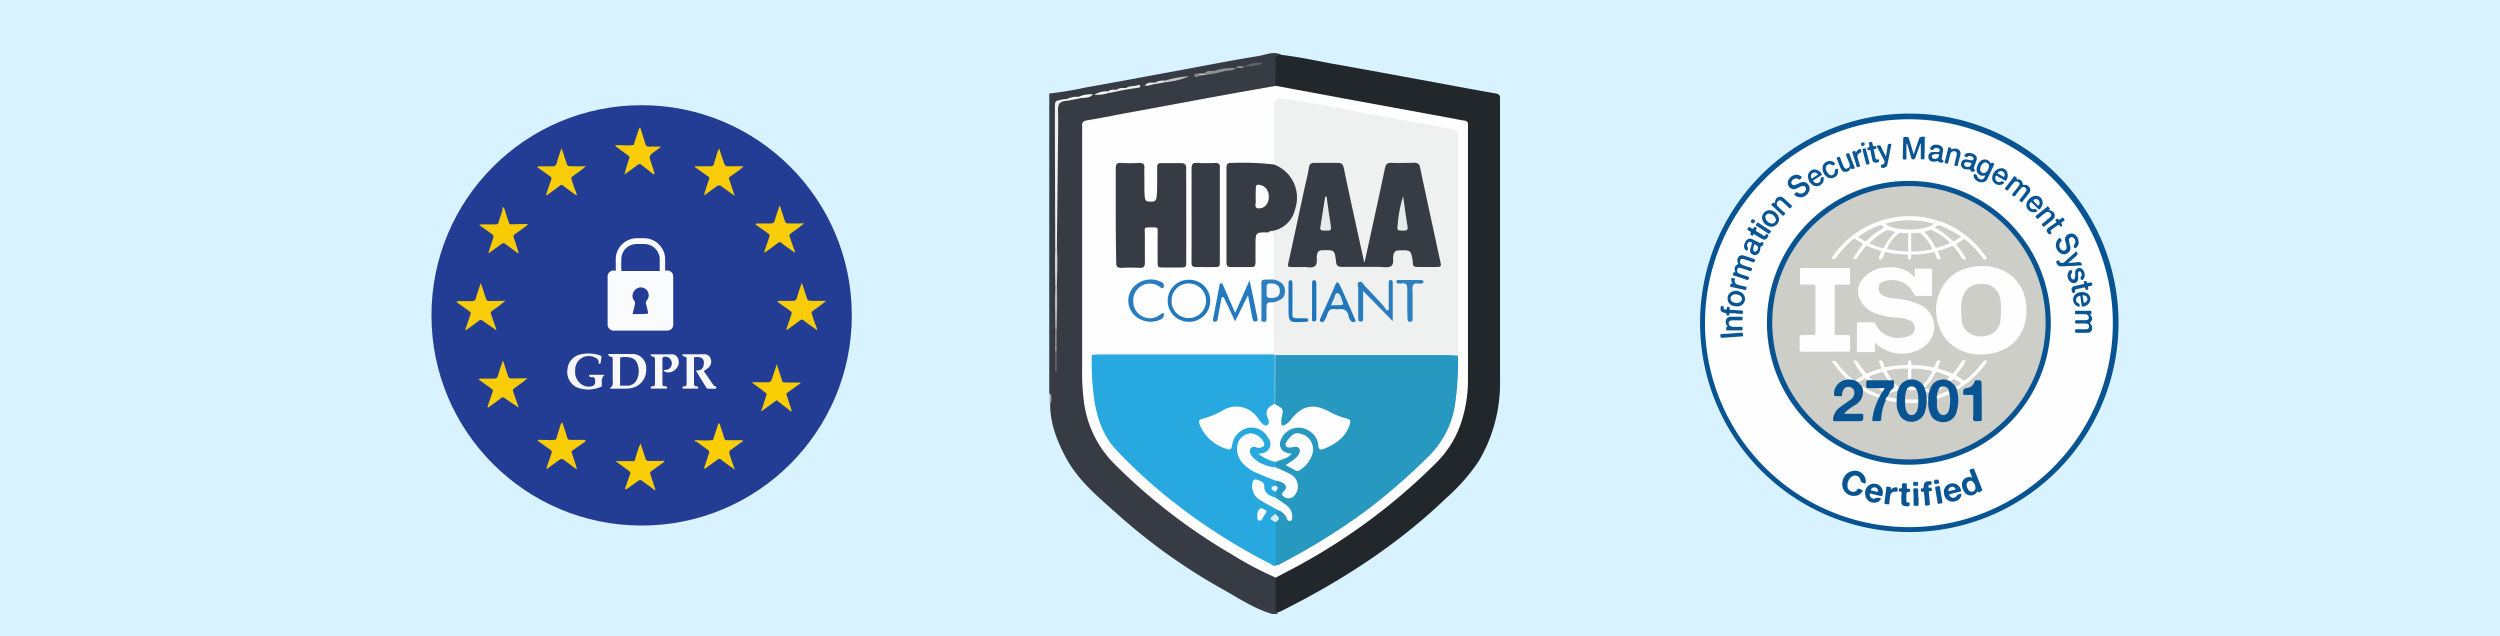 <?xml version="1.0" encoding="utf-8"?><svg id="Layer_1" data-name="Layer 1" xmlns="http://www.w3.org/2000/svg" viewBox="0 0 452.01 115.05"><defs><style>.cls-1{fill:#d9f2ff;}.cls-2{fill:#233d95;}.cls-3{fill:#373c44;}.cls-4{fill:#a6a8ab;}.cls-5{fill:#21272b;}.cls-6{fill:#fefefe;}.cls-7{fill:#f0f1f1;}.cls-8{fill:#b6b8bb;}.cls-9{fill:#8e9195;}.cls-10{fill:#d4d5d6;}.cls-11{fill:#c3c4c7;}.cls-12{fill:#f7f7f7;}.cls-13{fill:#929599;}.cls-14{fill:#64686e;}.cls-15{fill:#60646a;}.cls-16{fill:#eeeeef;}.cls-17{fill:#f5f5f6;}.cls-18{fill:#f7f7f8;}.cls-19{fill:#e6e7e8;}.cls-20{fill:#f1f1f2;}.cls-21{fill:#f2f2f3;}.cls-22{fill:#e2e3e4;}.cls-23{fill:#83868b;}.cls-24{fill:#cccdcf;}.cls-25{fill:#fafafa;}.cls-26{fill:#eff0f0;}.cls-27{fill:#27a9df;}.cls-28{fill:#2798c0;}.cls-29{fill:#2379bd;}.cls-30{fill:#2479bd;}.cls-31{fill:#2c7ebf;}.cls-32{fill:#297dbe;}.cls-33{fill:#287cbd;}.cls-34{fill:#2378bc;}.cls-35{fill:#2f80bf;}.cls-36{fill:#1c75ba;}.cls-37{fill:#5ab5d7;}.cls-38{fill:#fcfdfe;}.cls-39{fill:#fbfdfd;}.cls-40{fill:#f7fbfd;}.cls-41{fill:#d6edf5;}.cls-42{fill:#e9f5fa;}.cls-43{fill:#fbfcfd;}.cls-44{fill:#fcfcfc;}.cls-45{fill:#fdfdfe;}.cls-46{fill:#f5f8f9;}.cls-47{fill:#e8e9e9;}.cls-48{fill:#e4e9ed;}.cls-49{fill:#fafbfc;}.cls-50{fill:#f8cc06;}.cls-51{fill:#facd03;}.cls-52{fill:#facd04;}.cls-53{fill:#213c93;}.cls-54{fill:#f8f8fa;}.cls-55{fill:#f6f6f9;}.cls-56{fill:#f6cb04;}.cls-57{fill:#f9cc04;}.cls-58{fill:#f9cd04;}.cls-59{fill:#085492;}.cls-60{fill:#095493;}.cls-61{fill:#085493;}.cls-62{fill:#095593;}.cls-63{fill:#0a5593;}.cls-64{fill:#0b5694;}.cls-65{fill:#0b5594;}.cls-66{fill:#145b97;}.cls-67{fill:#115a96;}.cls-68{fill:#125a96;}.cls-69{fill:#1a5f9a;}.cls-70{fill:#cdcec8;}.cls-71{fill:#fcfdfd;}.cls-72{fill:#f5f7fa;}.cls-73{fill:#f7f9fb;}.cls-74{fill:#f9fbfc;}.cls-75{fill:#f8fafb;}.cls-76{fill:#f2f5f9;}.cls-77{fill:#fdfdfd;}.cls-78{fill:#f9fafb;}.cls-79{fill:#fafbfb;}.cls-80{fill:#cdcec9;}.cls-81{fill:#f4f6f7;}.cls-82{fill:#cbcdc8;}.cls-83{fill:#fbfbfc;}</style></defs><title>privateUniqueClientPortal_Privacy</title><rect class="cls-1" x="-60.99" y="-32.98" width="579" height="187"/><circle class="cls-2" cx="116.01" cy="57.02" r="38"/><path class="cls-3" d="M231,110.7a.44.44,0,0,0,0,.3h-1c-3.09-.9-5.76-2.66-8.5-4.22a106.13,106.13,0,0,1-18.8-13.23c-3.65-3.3-7.59-6.35-10-10.84-1.66-3.14-2.92-6.38-2.82-10-.07-.55.18-1.13-.17-1.64V16.91a67.5,67.5,0,0,0,6.78-1.13c5.15-.9,10.3-1.88,15.45-2.82s10.4-2,15.61-2.83c1.36-.23,2.74-.94,4.15-.21a5,5,0,0,0-.61,2.94,5.5,5.5,0,0,1-.31,2.69c-1,.85-2.25.83-3.41,1.05q-14.61,2.66-29.19,5.32c-2,.36-2.06.45-2.06,2.46,0,15.18-.06,30.36,0,45.54a19.63,19.63,0,0,0,6.66,14.74,115.79,115.79,0,0,0,20.79,15.61c1.86,1.07,3.72,2.13,5.63,3.1a3.54,3.54,0,0,1,1.6,1.12A19.6,19.6,0,0,1,231,110.7Z"/><path class="cls-4" d="M190.07,72.73l-.15,0h-.16V71.06C190.28,71.54,190.05,72.15,190.07,72.73Z"/><path class="cls-5" d="M231,110.7c-.47-.2-.36-.62-.36-1v-5.25c.2-.82.94-1,1.56-1.35a109.36,109.36,0,0,0,21.53-14.56c3-2.64,6.21-5.1,8.3-8.65a19.23,19.23,0,0,0,2.75-9.73c.06-15.24,0-30.48,0-45.71,0-2.12-.07-2.18-2.12-2.56q-14.67-2.7-29.35-5.36c-.94-.17-2-.11-2.69-1,0-1.48.05-3,0-4.44-.05-.88.3-1.19,1.1-1.16,3.05.35,6.05,1,9.07,1.57,5.71,1,11.41,2.07,17.12,3.11,4.15.76,8.29,1.56,12.44,2.27.74.12.92.41.86,1.05,0,.22,0,.44,0,.66q0,25.08,0,50.17a27.67,27.67,0,0,1-3.84,14.6A34.17,34.17,0,0,1,261.54,90c-8.86,8.52-19.07,15.08-30,20.54A2.62,2.62,0,0,1,231,110.7Z"/><path class="cls-6" d="M230.67,15.52l12.75,2.37,19.06,3.49c.75.14,1.5.32,2.26.42.58.07.72.38.67.88,0,.11,0,.22,0,.33q0,22.93,0,45.85A24.08,24.08,0,0,1,264,76.93a18.15,18.15,0,0,1-4.31,6.73,108.66,108.66,0,0,1-27.58,20l-1.45.78a63.15,63.15,0,0,1-8-4.23,104.34,104.34,0,0,1-21.19-16.35A19.31,19.31,0,0,1,196,72.79a40.52,40.52,0,0,1-.34-6.41q0-21.45,0-42.89a4.85,4.85,0,0,0,0-.66c-.08-.66.16-.95.86-1.07,2.21-.36,4.41-.81,6.61-1.22L222.28,17Z"/><path class="cls-7" d="M192.46,18.26c-1,.19-1.21.77-1.17,1.73.07,2,0,4.06,0,6.08q-.09,9.3-.2,18.58c-.11.15-.21.14-.3,0l-.06-19.92V19.45c0-1.2,0-1.2,1.34-1.47C192.23,18.05,192.41,18.06,192.46,18.26Z"/><path class="cls-8" d="M190.81,59.48c-.06-2.64-.12-5.28,0-7.92.11-.13.2-.12.29,0,.1,2.63,0,5.27-.05,7.9C191,59.64,190.88,59.65,190.81,59.48Z"/><path class="cls-9" d="M223.4,12.28c-.53.69-1.37.35-2.05.59a21.17,21.17,0,0,1-3.58.69c-.09-.08-.12-.14-.08-.2s.08-.08.11-.08c.45-.67,1.2-.36,1.79-.49a11.5,11.5,0,0,1,3.83-.49Z"/><path class="cls-10" d="M191.09,51.58l-.29,0c-.05-2.31-.11-4.62,0-6.93l.3,0C191.24,47,191.15,49.27,191.09,51.58Z"/><path class="cls-11" d="M210.55,14.59A19.15,19.15,0,0,1,215,13.8a14.87,14.87,0,0,1-4.46,1.09c-.1-.07-.14-.14-.1-.2S210.51,14.59,210.55,14.59Z"/><path class="cls-12" d="M195,17.51a5.09,5.09,0,0,1,2.61-.44c-.69.83-1.73.48-2.59.76q-.16-.09-.12-.21C195,17.55,195,17.51,195,17.51Z"/><path class="cls-13" d="M190.81,59.48a.88.88,0,0,0,.23,0l0,4c-.09.17-.19.17-.28,0Z"/><path class="cls-14" d="M190.78,63.44a.66.66,0,0,0,.28,0v3.75h-.28Z"/><path class="cls-15" d="M225.05,12a5,5,0,0,1,3.34-.55A8.54,8.54,0,0,1,225,12Z"/><path class="cls-16" d="M203.62,15.91c.65-.47,1.48-.23,2.18-.54a.25.25,0,0,1,.36.19c0,.2-.16.27-.31.29l-2.23.34c-.11-.06-.14-.13-.11-.19S203.58,15.91,203.62,15.91Z"/><path class="cls-17" d="M200.32,16.84a6.9,6.9,0,0,1-2.46.3,3.89,3.89,0,0,1,2.45-.61.19.19,0,0,1,.08.2C200.36,16.8,200.34,16.84,200.32,16.84Z"/><path class="cls-18" d="M195,17.51c0,.11,0,.21,0,.32l-1.66.32a.58.58,0,0,1-.36-.27A3.85,3.85,0,0,1,195,17.51Z"/><path class="cls-19" d="M208.89,15.2c-.62,0-1.19.46-1.93.25.57-.68,1.28-.49,1.94-.52.11.06.15.12.11.18S208.93,15.2,208.89,15.2Z"/><path class="cls-20" d="M203.62,15.91v.28l-1.65.32c-.12-.06-.16-.12-.12-.19s.07-.1.11-.1C202.45,15.79,203.05,15.93,203.62,15.91Z"/><path class="cls-21" d="M202,16.22c0,.1,0,.2,0,.29l-1.65.33c0-.11,0-.21,0-.31C200.8,16.11,201.39,16.25,202,16.22Z"/><path class="cls-22" d="M208.89,15.2a2.44,2.44,0,0,1,0-.27,2.57,2.57,0,0,1,1.65-.34c0,.1,0,.2,0,.3Z"/><path class="cls-9" d="M223.42,12.3c.44-.65,1.09-.2,1.63-.33h0c-.45.6-1.1.2-1.64.32Z"/><path class="cls-23" d="M216.82,13.62a.52.52,0,0,1-.77.22.29.29,0,0,1-.12-.25c.08-.36.36-.29.61-.25A.48.48,0,0,1,216.82,13.62Z"/><path class="cls-24" d="M216.82,13.62l-.28-.28,1.26-.06a1.41,1.41,0,0,1,0,.28Z"/><path class="cls-25" d="M193,17.88a.4.4,0,0,1,.36.27l-.92.11a.45.45,0,0,1-.37-.28Z"/><path class="cls-26" d="M197.39,64.19c.17-.65.71-.39,1.09-.39,2.74,0,5.48,0,8.22,0h21.56a11,11,0,0,1,1.15,0c.73.07,1-.26.94-1,0-1.48,0-3,0-4.45,0-1.26,0-2.52,0-3.78a1.29,1.29,0,0,1,.44-.46c1.54-1.22,1.44-2-.44-3.62,0-2.5,0-5,0-7.5,0-.77-.2-1.13-1-1,0-.85.72-.69,1.16-.85A4.63,4.63,0,0,0,233.81,37c.21-2.4.13-4.77-2.29-6.25-.46-.27-1-.42-1.19-1.05,0-3.19,0-6.38,0-9.57,0-.33,0-.66,0-1,.12-1.07.53-1.43,1.63-1.27q3.21.46,6.4,1c2.23.4,4.45.81,6.67,1.27,2.75.56,5.51,1,8.27,1.54,2.59.5,5.2.91,7.8,1.42.05,0,.11,0,.16,0,2.53.77,2.38-.11,2.38,2.72V62.38c0,.61,0,1.21,0,1.81a2.43,2.43,0,0,1-1.71.45c-10.35,0-20.7.07-31,0-.21,0-.43,0-.65,0-10.36.1-20.73,0-31.1,0A2.44,2.44,0,0,1,197.39,64.19Z"/><path class="cls-27" d="M197.39,64.19c.44,0,.87-.09,1.31-.09h31c.22,0,.44,0,.66,0a2,2,0,0,1,.46,1.53c0,2.29.09,4.59-.06,6.88-.54,1.15-1.36,2.16-1.11,3.65.17,1-.62,1.16-1.44.74a4.05,4.05,0,0,1-1.28-1.26c-1.36-1.74-3.16-1.87-5.05-1.31-1.31.39-2.46,1.2-3.78,1.62-.7.23-.72.77-.42,1.33a6.86,6.86,0,0,0,3.64,3.17c.69.28,1-.14,1.2-.73a4.3,4.3,0,0,1,1.69-2.18,3.8,3.8,0,0,1,5.72,2.11,1.76,1.76,0,0,1-.69,2c-.66.48-.67.7.13.94a2.31,2.31,0,0,1,1.5.93,1,1,0,0,1,0,1c-1.62.37-4.22-.81-4.86-2.2-.47-1-.12-1.71,1.14-1.92,1-.16.76-.55.32-1a1.8,1.8,0,0,0-3,.76,3.06,3.06,0,0,0,.59,3.23,9.73,9.73,0,0,0,4,2.47c.65.26,1.39.36,1.84,1a1.1,1.1,0,0,1,.05.94c-.08.13-.16.29-.31.34-.58.2-.52.33,0,.47.14,0,.21.22.29.36a1,1,0,0,1-.09.91c-1.21.53-1.78-.32-2.35-1.13-.22-.31-.24-.72-.47-1s-.46-.49-.82-.31-.31.42-.29.7a3,3,0,0,0,1.25,2c.9.8,2.18,1,3,1.9a1.31,1.31,0,0,1-.22.88c-.88.84.08,1.51.2,2.26a51.78,51.78,0,0,1,.08,5.43,2.27,2.27,0,0,1-.48,1.54c-.41.4-.7,0-1-.18a107.39,107.39,0,0,1-20.86-13.88c-2.44-2.12-4.8-4.33-7-6.68-2.56-2.7-3.61-6.06-4.11-9.64A52.86,52.86,0,0,1,197.39,64.19Z"/><path class="cls-28" d="M230.67,84.52l0-1A.57.57,0,0,1,231,83c1.28-.36,1.48-.83.38-1.8-.63-.56-.4-1.45,0-2.14A3.78,3.78,0,0,1,234.7,77a4,4,0,0,1,3.58,2.26c.89,1.6,1.1,1.66,2.67.64a8.45,8.45,0,0,0,1.16-.91c1.91-1.79,1.82-2.48-.49-3.46-1.25-.53-2.39-1.33-3.84-1.39a4.07,4.07,0,0,0-3.63,1.53,7.35,7.35,0,0,1-.87,1c-.43.37-.9.72-1.48.45a1,1,0,0,1-.45-1.29c.52-1.31-1-2-.84-3.22.1-2.81-.22-5.62.16-8.41l11.7,0q9.72,0,19.44,0c.6,0,1.2.07,1.8.1a51.2,51.2,0,0,1-.58,9.17,16.52,16.52,0,0,1-4.94,9.25,111.83,111.83,0,0,1-11.17,9.68,117.64,117.64,0,0,1-15.34,9.51,1.57,1.57,0,0,1-.91.32l0-7.7c.05-.51,0-1,0-1.52,0-.27,0-.59.33-.71,1-.34,1.4.55,2.19,1.1a3,3,0,0,0-1.36-2.07c-.45-.36-1.1-.55-1.17-1.27l0-1c-.21-.36,0-.72,0-1.08V87c1.46-.22,2.05.25,2,1.61,0,.37-.28.82.26,1s.8-.24,1-.64c.59-1,.15-2.16-1-2.91C232.18,85.5,231.06,85.56,230.67,84.52Z"/><path class="cls-3" d="M201.73,38.86c0-2.8,0-5.6,0-8.4,0-.81.25-1.06,1-1a30.09,30.09,0,0,0,3.29,0c.76,0,.93.29.89,1s0,1.43,0,2.14c0,3.84,0,3.84,1.11,3.85s1.2,0,1.2-3.93c0-.71,0-1.43,0-2.14s.1-.91.8-.88c1.15,0,2.31,0,3.46,0,.7,0,1,.21,1,.94-.05,1,0,2,0,3,0,4.56,0,9.12,0,13.68,0,1.23,0,1.24-1.26,1.25h-2.8c-1.1,0-1.11,0-1.12-1.19,0-1.38,0-2.75,0-4.12,0-2.1.28-1.94-1.19-1.94s-1.09-.08-1.11,1.86c0,1.48,0,3,0,4.45,0,.67-.13,1-.89,1a30.09,30.09,0,0,0-3.29,0c-.79,0-1.05-.21-1-1C201.76,44.47,201.73,41.67,201.73,38.86Z"/><path class="cls-3" d="M230.33,29.74a6.39,6.39,0,0,1,3.85,8,5.08,5.08,0,0,1-4.09,4c-.26.05-.55,0-.73.28C227,42,227,42,227,44.29c0,1.05,0,2.09,0,3.13,0,.61-.14.89-.82.87-1.2,0-2.41,0-3.61,0-.67,0-.82-.27-.82-.88,0-5.7,0-11.4,0-17.1,0-.83.41-.86,1-.85A48.42,48.42,0,0,1,230.33,29.74Z"/><path class="cls-3" d="M215.44,38.69c0-2.75,0-5.49,0-8.23,0-.8.23-1.07,1-1a32.82,32.82,0,0,0,3.29,0c.67,0,.89.26.82.87,0,.11,0,.22,0,.33,0,5.49,0,11,0,16.47,0,1.14,0,1.15-1.17,1.16s-2.08,0-3.12,0c-.68,0-.83-.26-.83-.87C215.45,44.51,215.44,41.6,215.44,38.69Z"/><path class="cls-29" d="M223.32,56.57l2.61-5.9c.52,2.5,1,4.66,1.41,6.83.06.25.1.58-.28.64a.5.5,0,0,1-.58-.45c-.27-1.34-.53-2.68-.84-4.32l-2.33,4.74c-.71-1.52-1.3-2.79-1.9-4.06-.07-.13-.18-.32-.29-.34-.33-.05-.27.27-.31.46q-.34,1.77-.66,3.54c-.06.31-.19.49-.54.46s-.32-.29-.27-.58c.39-2,.77-4,1.15-6,0-.16.06-.34.25-.38s.34.2.42.39C221.84,53.2,222.53,54.75,223.32,56.57Z"/><path class="cls-30" d="M218.82,54.38a3.8,3.8,0,0,1-3.9,3.8,3.8,3.8,0,1,1,0-7.6A3.79,3.79,0,0,1,218.82,54.38Z"/><path class="cls-31" d="M230.33,50.53c1.4.38,2,1,2,2.12s-.55,1.57-2,2c-1.33,0-1.33,0-1.34,1.26,0,.49,0,1,0,1.48s.1.84-.51.8-.41-.43-.41-.75V54.27c0-.66,0-1.31,0-2,0-1.85-.24-1.72,1.62-1.73C229.89,50.57,230.11,50.54,230.33,50.53Z"/><path class="cls-32" d="M204.91,54.45a3,3,0,0,0,4.42,2.73c.24-.12.44-.32.67-.46s.31-.18.4,0a.76.76,0,0,1,0,.47.87.87,0,0,1-.54.58,4.25,4.25,0,0,1-5.07-1.12,3.72,3.72,0,0,1,.09-4.69A4.26,4.26,0,0,1,210,51a.73.73,0,0,1,.45.64,1.07,1.07,0,0,1-.14.45s-.21,0-.29,0-.44-.33-.68-.45A3,3,0,0,0,204.91,54.45Z"/><path class="cls-3" d="M246.74,47.36c1.22-5.62,2.47-11.23,3.65-16.86.17-.81.43-1.1,1.25-1.06,1.32.06,2.64,0,4,0a.94.94,0,0,1,1.12.87c1.19,5.63,2.42,11.25,3.63,16.87.23,1.06.2,1.08-.82,1.09s-2.2,0-3.3,0c-.53,0-.85-.16-.82-.74,0,0,0-.11,0-.16-.35-2.19-.35-2.15-2.48-2.1-.72,0-.94.32-1.06.93s.17,1.47-.36,1.88-1.48.17-2.24.17c-2.19,0-4.39,0-6.58,0-.69,0-1.07-.07-1.17-.93-.24-2.18-.3-2.13-2.47-2.07-.75,0-.92.38-1,1s.18,1.46-.37,1.87-1.38.13-2.08.16-1.43,0-2.15,0-.68-.19-.54-.79c1-4.49,1.95-9,2.92-13.49.27-1.23.6-2.45.79-3.69.11-.73.45-.88,1.09-.86,1.38,0,2.75,0,4.12,0,.68,0,.95.24,1.09.91.74,3.6,1.53,7.18,2.31,10.77.45,2.08.92,4.16,1.38,6.25Z"/><path class="cls-33" d="M251.09,56c0-1.59,0-3.19,0-4.78,0-.26,0-.6.36-.59s.36.34.36.6v6.83l-5.35-5.45v3.85c0,.44,0,.88,0,1.32a.39.39,0,0,1-.45.36.41.41,0,0,1-.44-.39c0-.66,0-1.32,0-2,0-1.21,0-2.42,0-3.62,0-.4-.29-1,.23-1.15s.69.46,1,.76c1.11,1.14,2.19,2.31,3.26,3.48a8.9,8.9,0,0,1,.67.94Z"/><path class="cls-34" d="M245.1,58a.46.46,0,0,1-.68.17,1.64,1.64,0,0,1-.61-1.12c-.22-1-.88-1.27-1.8-1.14a1.68,1.68,0,0,1-.5,0c-1-.2-1.37.33-1.62,1.16a3.53,3.53,0,0,1-.5,1c-.12.19-.4.17-.6.09s-.17-.35-.08-.54c.92-2.05,1.84-4.09,2.74-6.14.23-.52.45-.57.71-.08s.62,1.28.91,1.93c.6,1.35,1.19,2.7,1.78,4.05C244.94,57.55,245,57.75,245.1,58Z"/><path class="cls-35" d="M254.44,54.71c0-.77,0-1.54,0-2.3s-.06-1.32-1-1.16a2,2,0,0,1-.65,0,.34.34,0,0,1-.32-.3.28.28,0,0,1,.29-.32c1.42,0,2.84,0,4.26,0a.47.47,0,0,1,.35.26c.06.28-.17.34-.39.38-.47.09-1.07-.21-1.41.18s-.15,1.16-.16,1.74c0,1.37,0,2.74,0,4.11,0,.35.15.84-.43.88s-.49-.46-.49-.82C254.43,56.46,254.44,55.58,254.44,54.71Z"/><path class="cls-36" d="M233.68,54.07c0,.66,0,1.32,0,2,0,1.46-.21,1.48,1.37,1.47h1c.22,0,.46,0,.5.29s-.21.33-.43.36h-.33c-2.82.15-2.82.15-2.82-2.65,0-1.43,0-2.86,0-4.28,0-.26,0-.61.36-.6s.35.35.35.62c0,.93,0,1.87,0,2.8Z"/><path class="cls-36" d="M238,54.46c0,1,0,2,0,2.95,0,.31.06.72-.43.7s-.34-.35-.34-.61c0-2.08,0-4.15,0-6.23,0-.26,0-.6.34-.62s.43.38.43.7C238,52.39,238,53.42,238,54.46Z"/><path class="cls-37" d="M230.67,64.14l-.07,9-.15,0-.11-.1V64.14Z"/><path class="cls-6" d="M230.34,73.05l.26.07c1.47.79,1.47.79,1.11,2.53a4.52,4.52,0,0,0-.05.82c0,.46.2.57.62.37a3.39,3.39,0,0,0,1.21-1.08c1.95-2.44,4-2.86,6.79-1.37a13.29,13.29,0,0,0,3,1.23c.95.24,1,.39.69,1.34A6,6,0,0,1,242,79.68a9.54,9.54,0,0,1-2.57,1.44c-.68.26-1,.25-1.08-.58a3.22,3.22,0,0,0-1.44-2.48,3.44,3.44,0,0,0-5.44,1.82,1.57,1.57,0,0,0,.65,1.73,2.44,2.44,0,0,0,1.43.4c-.76,1-1.95,1-2.87,1.51a7,7,0,0,1-3.13-1.47,4.47,4.47,0,0,0,.83-.14,1.67,1.67,0,0,0,.89-2.75,3.37,3.37,0,0,0-3.57-1.81,3.72,3.72,0,0,0-2.93,3.15c-.13.75-.32.93-1.05.64A7.58,7.58,0,0,1,217,77c-.39-1-.3-1.12.79-1.39A15,15,0,0,0,221,74.26a4.65,4.65,0,0,1,6.41,1.33c.14.17.25.36.39.53.35.45.9,1,1.34.75s.26-1,0-1.48C228.67,74.17,229.41,73.56,230.34,73.05Z"/><path class="cls-38" d="M230.67,84.52a28.83,28.83,0,0,1,2.65,1.22,2.49,2.49,0,0,1,.58,4,1.39,1.39,0,0,1-2.07-.24c-.15-.21,0-.3.07-.4.31-.37.75-.75.55-1.26s-.91-.72-1.47-.92a.89.89,0,0,0-.32,0c-1.16-.47-2.32-.92-3.47-1.42a6.92,6.92,0,0,1-2.64-1.91,3.74,3.74,0,0,1-.8-3.24,2.61,2.61,0,0,1,2.45-2,2.86,2.86,0,0,1,2.35,1.77c.14.43-.14.62-.44.75a1.19,1.19,0,0,1-1,0,.74.74,0,0,0-1,.22,1.06,1.06,0,0,0,.13,1.23,4.72,4.72,0,0,0,2.07,1.58A6.5,6.5,0,0,0,230.67,84.52Z"/><path class="cls-39" d="M230.63,90c.67.46,1.36.88,2,1.39a2.45,2.45,0,0,1,1,2.11c0,.26,0,.58-.3.68a.53.53,0,0,1-.64-.37A2.65,2.65,0,0,0,231,92.19c-1-.58-2.12-1.11-3.12-1.76a2.89,2.89,0,0,1-1.47-2.92c.11-.82.39-1,1.19-.65.56.23,1,.27,1,1.26S229.62,89.69,230.63,90Z"/><path class="cls-40" d="M227.33,93.36a1.74,1.74,0,0,1,.34-1.27c.37-.42.68-.08,1,.06s.4.43.13.74a3.76,3.76,0,0,0-.44.68c-.15.31-.33.63-.7.55S227.35,93.63,227.33,93.36Z"/><path class="cls-41" d="M230.64,92.9c.81.91.81.91,0,1.52C229.41,93.82,229.41,93.75,230.64,92.9Z"/><path class="cls-42" d="M230.67,87.82c.72.36.16.72,0,1.08-.31-.15-.8-.21-.77-.63S230.35,87.89,230.67,87.82Z"/><path class="cls-43" d="M232.46,84.09c.55-.37,1.11-.7,1.61-1.11a3.07,3.07,0,0,0,.83-1c.36-.75-.05-1.27-.9-1.19a5.84,5.84,0,0,1-.8.14c-.71,0-1-.53-.57-1.09,1.24-1.69,1.7-1.8,3.27-1.15a2.92,2.92,0,0,1,1.21,3.85A5.21,5.21,0,0,1,235,85a.68.68,0,0,1-.88,0C233.57,84.65,233,84.4,232.46,84.09Z"/><path class="cls-44" d="M229.39,35.52a2.12,2.12,0,0,1-.35,1.4,1.69,1.69,0,0,1-1.71.73c-.58-.19-.25-.86-.28-1.31-.05-.76,0-1.53,0-2.29s.39-.7.85-.6A2,2,0,0,1,229.39,35.52Z"/><path class="cls-45" d="M211.83,54.38a3.07,3.07,0,0,1,3.1-3.13,3.13,3.13,0,1,1,0,6.26A3.07,3.07,0,0,1,211.83,54.38Z"/><path class="cls-46" d="M229,52.52c.11-.51-.31-1.29.74-1.28s1.64.4,1.66,1.32-.46,1.31-1.61,1.33S229.11,53,229,52.52Z"/><path class="cls-47" d="M253.69,35.5c.26,1.77.49,3.55.78,5.32.09.57.11.88-.63.87-1.27,0-1.28.05-1.1-1.33A21.64,21.64,0,0,1,253.69,35.5Z"/><path class="cls-47" d="M239.85,35.53c.25,1.77.47,3.55.77,5.31.11.65,0,.91-.67.84-.27,0-.54,0-.81,0s-.49-.17-.43-.53c.3-1.87.59-3.74.89-5.61Z"/><path class="cls-48" d="M240.66,55.2a7.18,7.18,0,0,1,.43-1c.27-.42.27-1.36.81-1.19s.67,1.15.92,1.8c.1.25-.16.35-.39.36Z"/><path class="cls-49" d="M111.33,49V47.07a3.84,3.84,0,0,1,3.91-4c.44,0,.88,0,1.32,0a3.83,3.83,0,0,1,3.7,3.84v2l.33,0a1.07,1.07,0,0,1,1.13,1.17q0,4.24,0,8.49a1.08,1.08,0,0,1-1.2,1.2h-9.38a1.12,1.12,0,0,1-1.28-1.27c0-2.78,0-5.57,0-8.35a1.1,1.1,0,0,1,1.2-1.24ZM117,56.76l.18-.17a14.24,14.24,0,0,0-.33-1.47.73.73,0,0,1,.09-.8,1.42,1.42,0,0,0-2.14-1.87,1.44,1.44,0,0,0-.07,2,.72.72,0,0,1,.07.51c-.12.6-.28,1.2-.43,1.83ZM119.28,49c0-.79,0-1.53,0-2.27a2.8,2.8,0,0,0-2.74-2.61c-.48,0-1,0-1.46,0a2.76,2.76,0,0,0-2.72,2.41,20.27,20.27,0,0,0,0,2.47Z"/><path class="cls-50" d="M145.38,40.39c-.42.34-.84.69-1.27,1s-.82.58-1.22.89c-.09.07-.19.25-.16.33.31,1,.64,1.9,1,2.85,0,.38-.19.12-.27.05-.72-.51-1.44-1-2.13-1.56a.49.49,0,0,0-.72,0c-.76.59-1.54,1.14-2.35,1.73,0-.08-.09-.16-.07-.21.31-.92.64-1.83.94-2.75a.45.45,0,0,0-.08-.38c-.82-.61-1.66-1.19-2.49-1.78a.88.88,0,0,1,.3-.16c.81,0,1.63,0,2.44,0,.49,0,.67-.15.8-.6.23-.86.54-1.7.84-2.63a1.85,1.85,0,0,1,.16.31c.28.86.55,1.73.85,2.59a.59.59,0,0,0,.41.31C143.34,40.42,144.36,40.4,145.38,40.39Z"/><path class="cls-50" d="M149.38,54.39c-.42.34-.84.69-1.27,1s-.82.58-1.22.89c-.09.07-.19.25-.16.33.31,1,.64,1.9,1,2.85,0,.38-.19.12-.27.05-.72-.51-1.44-1-2.13-1.56a.49.49,0,0,0-.72,0c-.76.59-1.54,1.14-2.35,1.73,0-.08-.09-.16-.07-.21.31-.92.64-1.83.94-2.75a.45.45,0,0,0-.08-.38c-.82-.61-1.66-1.19-2.49-1.78a.88.88,0,0,1,.3-.16c.81,0,1.63,0,2.44,0,.49,0,.67-.15.8-.6.23-.86.54-1.7.84-2.63a1.85,1.85,0,0,1,.16.31c.28.86.55,1.73.85,2.59a.59.59,0,0,0,.41.31C147.34,54.42,148.36,54.4,149.38,54.39Z"/><path class="cls-50" d="M91.38,54.39c-.42.34-.84.69-1.27,1s-.82.58-1.22.89c-.09.07-.19.25-.16.33.31,1,.64,1.9,1,2.85,0,.38-.19.12-.27.05C88.7,59,88,58.51,87.29,58a.49.49,0,0,0-.72,0c-.76.59-1.54,1.14-2.35,1.73,0-.08-.09-.16-.07-.21.31-.92.64-1.83.94-2.75a.45.45,0,0,0-.08-.38c-.82-.61-1.66-1.19-2.49-1.78a.88.88,0,0,1,.3-.16c.81,0,1.63,0,2.44,0,.49,0,.67-.15.8-.6.23-.86.54-1.7.84-2.63a1.85,1.85,0,0,1,.16.31c.28.86.55,1.73.85,2.59a.59.59,0,0,0,.41.31C89.34,54.42,90.36,54.4,91.38,54.39Z"/><path class="cls-50" d="M95.38,68.39c-.42.34-.84.69-1.27,1s-.82.58-1.22.89c-.09.07-.19.25-.16.33.31,1,.64,1.9,1,2.85,0,.38-.19.12-.27,0C92.7,73,92,72.51,91.29,72a.49.49,0,0,0-.72,0c-.76.59-1.54,1.14-2.35,1.73,0-.08-.09-.16-.07-.21.31-.92.64-1.83.94-2.75a.45.45,0,0,0-.08-.38c-.82-.61-1.66-1.19-2.49-1.78a.88.88,0,0,1,.3-.16c.81,0,1.63,0,2.44,0,.49,0,.67-.15.8-.6.23-.86.54-1.7.84-2.63a1.85,1.85,0,0,1,.16.31c.28.86.55,1.73.85,2.59a.59.59,0,0,0,.41.31C93.34,68.42,94.36,68.4,95.38,68.39Z"/><path class="cls-51" d="M136.05,69.26l-.05-.15c1,0,2,0,3.05,0,.13,0,.26-.17.4-.25l1-3,.95,2.92.07.21a.21.21,0,0,0,0,.06,2.47,2.47,0,0,0,.47.11h2.43a2.1,2.1,0,0,1,.42.09c-.8.58-1.6,1.16-2.41,1.73-.21.14-.22.28-.14.51.3.86.57,1.73.84,2.59,0,.11.23.31-.11.28l-2.55-2-2.74,2-.07-.26a0,0,0,0,0,0,0s.11,0,.12-.07c.3-.89.59-1.79.87-2.68a.34.34,0,0,0-.13-.3C137.71,70.44,136.88,69.85,136.05,69.26Z"/><path class="cls-52" d="M115.67,23.08l.1,0,1,3.19c.12.08.25.22.38.23.43,0,.87,0,1.31,0h.95l0,.14c-.53.38-1.06.75-1.57,1.15a1.94,1.94,0,0,0-.35.45,2.12,2.12,0,0,0,0,.44c.25.78.52,1.54.75,2.32,0,.15.28.42-.12.49h0c-.52-.41-1-.82-1.55-1.21-.3-.23-.62-.61-.92-.6s-.65.39-1,.61l-1.73,1.25a24.92,24.92,0,0,1,.83-2.82.46.46,0,0,0-.22-.65c-.7-.48-1.38-1-2.06-1.5a1.4,1.4,0,0,1-.26-.33h0l.15,0c.73,0,1.46.05,2.2.05a7.75,7.75,0,0,0,1-.07l.64-1.92.17-.55v0l.09-.26v0Z"/><path class="cls-53" d="M82.39,54.5l-.06,0,0,0,0,0Z"/><path class="cls-53" d="M101.88,27v-.1H102Z"/><path class="cls-54" d="M110.26,70.15c.72-.36.52-1,.52-1.56,0-1.16,0-2.33,0-3.49,0-.35,0-.62-.49-.62-.11,0-.21-.2-.32-.31L110,64h2.77c.48,0,1,0,1.46,0a2.5,2.5,0,0,1,2.6,2.72A3.32,3.32,0,0,1,114,70.2a10.69,10.69,0,0,1-1.5.07c-.72,0-1.43,0-2.15,0Zm1.85-.42c.49,0,.92,0,1.36,0a1.84,1.84,0,0,0,1.62-1,3.56,3.56,0,0,0,.13-3,1.59,1.59,0,0,0-1-1,4,4,0,0,0-2.1-.08Z"/><path class="cls-54" d="M125.48,64.62c0,1.61,0,3.2,0,4.78,0,.57.45.4.74.51v.35h-2.78c-.1-.28,0-.43.28-.41s.42-.14.42-.42V64.9c0-.29-.14-.4-.43-.43-.13,0-.25-.17-.37-.27l.08-.15c.39,0,.77,0,1.16,0h2.64a1.2,1.2,0,0,1,1.28.83,1.48,1.48,0,0,1-.44,1.63,6.46,6.46,0,0,1-.82.57c.59.86,1.2,1.73,1.8,2.61.13.19.64.11.41.59-.49,0-1,0-1.49,0-.09,0-.2-.11-.25-.2-.63-1-1.25-2-1.9-3.09.53,0,1.12-.07,1.34-.69a2,2,0,0,0,.09-1C127.11,64.68,126.43,64.42,125.48,64.62Z"/><path class="cls-55" d="M106.56,67.76h2.77c-.73.62-.48,1.36-.52,2.11a5.63,5.63,0,0,1-4.53.16,3.09,3.09,0,0,1-1.69-3.21,3,3,0,0,1,2.4-2.75,6.44,6.44,0,0,1,3.48.18c.23.07.34.17.27.44s-.07.59-.13.88c0,.09-.13.17-.2.26-.06-.08-.19-.17-.18-.25.06-.58-.33-.8-.78-1A2.46,2.46,0,0,0,104,66.93a2.68,2.68,0,0,0,1.83,2.9,2.54,2.54,0,0,0,.61.07c1,0,1.33-.43,1.11-1.41-.09-.37-.38-.28-.61-.29S106.43,68.12,106.56,67.76Z"/><path class="cls-54" d="M120.56,70.26H117.7c-.13-.33,0-.42.3-.42s.42-.16.42-.47c0-1.46,0-2.92,0-4.38,0-.35-.1-.52-.48-.52-.1,0-.21-.2-.32-.3l.09-.11c1.24,0,2.48,0,3.72,0a1.19,1.19,0,0,1,1.18.79,1.71,1.71,0,0,1-.32,1.77,1.94,1.94,0,0,1-1.76.7,1.9,1.9,0,0,1-.58-.3c.13-.11.15-.15.17-.15a1.17,1.17,0,0,0,1.19-1.75,1.12,1.12,0,0,0-1.39-.57.38.38,0,0,0-.15.29c0,1.54,0,3.08,0,4.62,0,.33.2.38.46.37S120.68,69.93,120.56,70.26Z"/><path class="cls-56" d="M95.28,40.5h.18a1.31,1.31,0,0,1-.25.31c-.68.51-1.36,1-2.06,1.5a.52.52,0,0,0-.25.72c.3.81.55,1.64.81,2.47a1.26,1.26,0,0,1,0,.34c-.82-.6-1.63-1.22-2.45-1.8a.52.52,0,0,0-.47,0c-.82.57-1.62,1.17-2.43,1.76a.8.8,0,0,1,0-.26c.28-.88.58-1.75.84-2.63a.51.51,0,0,0-.1-.46c-.81-.61-1.64-1.19-2.47-1.78v0h0a3,3,0,0,1,.43-.1c.84,0,1.69,0,2.54,0,.29,0,.45-.06.54-.37.21-.72.47-1.43.69-2.15a2.07,2.07,0,0,0,0-.5l.1-.12c.09.1.22.19.26.31.28.83.53,1.67.82,2.5,0,.13.21.31.32.31C93.31,40.53,94.3,40.51,95.28,40.5Z"/><path class="cls-50" d="M105.94,30.06c-.43.34-.84.69-1.27,1s-.82.58-1.22.89c-.09.07-.19.25-.16.33.3,1,.64,1.91,1,2.86,0,.37-.19.11-.28.05-.71-.52-1.43-1-2.12-1.57a.49.49,0,0,0-.73,0c-.75.58-1.53,1.13-2.34,1.73,0-.09-.09-.17-.07-.22.31-.92.64-1.83.94-2.75a.45.45,0,0,0-.08-.38c-.82-.61-1.66-1.19-2.49-1.78.1-.06.2-.15.29-.15.82,0,1.64,0,2.45,0,.49,0,.67-.16.8-.61.23-.86.54-1.7.84-2.63.07.15.13.22.16.31.28.86.55,1.73.85,2.59a.56.56,0,0,0,.41.31C103.9,30.09,104.92,30.07,105.94,30.06Z"/><path class="cls-52" d="M129.82,76.78l.09-.28c.08.07.2.12.23.2.28.83.56,1.66.81,2.5a.46.46,0,0,0,.53.39c.86,0,1.72,0,2.58,0a.8.8,0,0,1,.32.13c-.8.58-1.61,1.15-2.4,1.75a.51.51,0,0,0-.12.45c.29,1,.61,1.9,1,3-.9-.65-1.69-1.2-2.45-1.79a.48.48,0,0,0-.72,0c-.7.53-1.42,1-2.13,1.56-.07,0-.19,0-.29,0,.32-.93.64-1.85.93-2.78a.54.54,0,0,0-.1-.47c-.73-.56-1.49-1.09-2.24-1.63,0,0-.14,0-.22,0h0l0-.23c.61,0,1.22.06,1.83.06s1-.05,1.44-.07Z"/><path class="cls-50" d="M125.58,30.06h3.11c.11-.08.28-.14.32-.24.26-.8.49-1.62.75-2.42a3.9,3.9,0,0,1,.27-.56c.33,1,.62,1.93.94,2.84.05.15.24.25.36.38h3.12c-.19.18-.37.37-.57.53q-.9.68-1.83,1.32a.41.41,0,0,0-.2.57c.33.93.62,1.87,1,2.94L130.87,34c-.86-.63-.86-.64-1.73,0l-1.77,1.32a.83.83,0,0,1,0-.35c.26-.85.53-1.7.83-2.54a.4.4,0,0,0-.19-.54l-2.26-1.6C125.66,30.27,125.63,30.15,125.58,30.06Z"/><path class="cls-57" d="M105.88,79.72l0,.08c-.83.57-1.66,1.15-2.48,1.74-.07,0-.06.26,0,.37.28.88.57,1.75.85,2.63a.88.88,0,0,1,0,.32c-.82-.61-1.63-1.23-2.47-1.82a.53.53,0,0,0-.47,0c-.81.56-1.6,1.15-2.44,1.76,0-.09-.08-.17-.06-.22.31-.92.64-1.83.94-2.75a.42.42,0,0,0-.09-.38c-.81-.6-1.64-1.18-2.46-1.76l.14-.18,2.19.06c.32,0,.64-.05,1-.08l.83-2.75.3-.4c.09.27.17.5.24.73.22.67.46,1.33.64,2,.1.39.29.48.66.46.83,0,1.66,0,2.49,0A.91.91,0,0,1,105.88,79.72Z"/><path class="cls-58" d="M120.07,83.32l.09,0a1.11,1.11,0,0,1-.22.3c-.7.53-1.41,1-2.14,1.55a.45.45,0,0,0-.2.62c.33.93.62,1.87.93,2.85l-.22-.07c-.8-.59-1.58-1.18-2.39-1.75a.49.49,0,0,0-.43.06c-.73.51-1.45,1-2.18,1.56-.08,0-.22,0-.33,0,.33-1,.66-1.9,1-2.86,0-.1-.1-.31-.21-.39-.79-.6-1.59-1.17-2.47-1.81.18,0,.28,0,.38,0,.89,0,1.79,0,2.68,0a.39.39,0,0,0,.47-.33c.18-.65.39-1.29.59-1.94l.38-.95,1,3c.12.06.24.17.36.18.43,0,.87,0,1.3,0S119.53,83.35,120.07,83.32Z"/><path class="cls-59" d="M345.63,20.54a37.83,37.83,0,1,1-38.25,37.73A37.81,37.81,0,0,1,345.63,20.54Z"/><path class="cls-6" d="M308.27,58.35A36.87,36.87,0,1,1,344.36,95.3,36.92,36.92,0,0,1,308.27,58.35Z"/><path class="cls-59" d="M345.18,32.71a25.66,25.66,0,1,1-25.71,25.65A25.65,25.65,0,0,1,345.18,32.71Z"/><path class="cls-60" d="M346,27.93,347,25c.08-.24.83-.4,1-.21s0,.14,0,.22c0,1.19,0,2.38-.06,3.58,0,.21-.1.25-.28.23s-.38,0-.37-.27c0-.76,0-1.52,0-2.28a.8.8,0,0,0-.06-.36c-.3.85-.61,1.7-.9,2.55-.08.22-.15.35-.43.35s-.31-.19-.37-.38L344.82,26h-.13c0,.49,0,1,0,1.48s0,.73,0,1.09-.11.28-.32.28-.33,0-.33-.26c0-1.17.06-2.34.07-3.51,0-.24.07-.32.32-.32.62,0,.62,0,.81.59C345.48,26.15,345.74,27,346,27.93Z"/><path class="cls-61" d="M335.21,89.66a2.09,2.09,0,0,1-2.1-2.43,2.29,2.29,0,0,1,2.29-2.12,1.93,1.93,0,0,1,1.93,2c0,.26-.05.4-.37.25s-.53-.2-.59-.62a1,1,0,0,0-1.61-.53,1.89,1.89,0,0,0-.72,1.67,1,1,0,0,0,.77,1,.84.84,0,0,0,1-.38c.17-.25.33-.13.51-.06.58.23.58.26.16.73A1.68,1.68,0,0,1,335.21,89.66Z"/><path class="cls-60" d="M357.54,88.81a1.36,1.36,0,0,1-2.45,0,2.27,2.27,0,0,1-.35-1,1.33,1.33,0,0,1,1.84-1.45c-.16-.41-.29-.79-.45-1.16-.09-.2,0-.27.16-.34.56-.23.56-.24.78.33.42,1,.84,2.1,1.25,3.15,0,.13.24.33,0,.39S357.79,89.32,357.54,88.81Z"/><path class="cls-60" d="M375.83,43.93a1,1,0,0,1-.27.67c-.12.13-.24.37-.47.24a.47.47,0,0,1,0-.68.87.87,0,0,0-.39-1.27.51.51,0,0,0-.61.62c.06.37.14.73.23,1.09a1.05,1.05,0,0,1-.39,1.1,1.15,1.15,0,0,1-1.19.19,1.69,1.69,0,0,1-.62-2.66c.1-.09.24-.33.39-.13s.41.36.06.65a1,1,0,0,0,.33,1.53.54.54,0,0,0,.74-.56c0-.36-.14-.73-.21-1.09a1,1,0,0,1,.53-1.27,1.16,1.16,0,0,1,1.4.24A1.84,1.84,0,0,1,375.83,43.93Z"/><path class="cls-60" d="M324.72,31.6a1.11,1.11,0,0,1,.68.14c.14.1.45.18.31.4s-.3.47-.66.2-1.12.13-1.16.61a.48.48,0,0,0,.64.5c.36-.12.7-.28,1-.42a1.11,1.11,0,0,1,1.36.28,1.19,1.19,0,0,1,.12,1.42,1.61,1.61,0,0,1-2.37.66c-.1-.08-.35-.17-.14-.35s.25-.43.57-.17a1,1,0,0,0,1.46-.57.54.54,0,0,0-.68-.66c-.35.11-.69.28-1,.42a1,1,0,0,1-1.35-.28,1.14,1.14,0,0,1,0-1.45A1.64,1.64,0,0,1,324.72,31.6Z"/><path class="cls-60" d="M364.56,32.42c.81,0,1,.13,1.19.93,0,.14.12.09.19.08A1,1,0,0,1,367,34a.87.87,0,0,1-.19,1c-.37.48-.75.93-1.1,1.42-.17.24-.27.08-.41,0s-.26-.2-.08-.4c.36-.43.7-.88,1-1.32.17-.23.28-.48,0-.72a.5.5,0,0,0-.79.05c-.37.4-.7.84-1,1.27-.14.19-.24.27-.47.09s-.21-.27,0-.47c.33-.39.64-.79.95-1.2s.29-.57.05-.78a.6.6,0,0,0-.87.12c-.33.39-.65.78-.94,1.2-.19.26-.32.23-.53,0s-.16-.2,0-.36L364,32.1c.08-.1.12-.36.35-.19S364.79,32.14,364.56,32.42Z"/><path class="cls-60" d="M313.81,49.28c-.37-.75-.19-1.25.5-1.54a1.13,1.13,0,0,1-.12-1,.81.81,0,0,1,1.05-.54c.64.19,1.28.42,1.91.63.29.09.12.26.09.42s-.13.23-.31.16c-.52-.19-1-.36-1.56-.52s-.63-.07-.74.24,0,.6.4.76,1,.36,1.52.51c.23.07.26.16.18.37s-.11.33-.38.23c-.5-.2-1-.35-1.52-.51-.29-.1-.57-.16-.73.21a.58.58,0,0,0,.36.76c.48.2,1,.35,1.47.52.19.06.4.06.27.38s-.19.31-.45.22c-.72-.27-1.44-.49-2.16-.74-.13,0-.35,0-.25-.29S313.42,49.08,313.81,49.28Z"/><path class="cls-60" d="M337.23,89.22a1.62,1.62,0,0,1,2.28-1.63,1.6,1.6,0,0,1,.82,2c-.08.18-.19.11-.31.09-.55-.13-1.11-.26-1.66-.41-.29-.08-.32,0-.3.27a.74.74,0,0,0,1.08.54,1,1,0,0,1,.81,0c.17,0,.16.12.07.23a1.28,1.28,0,0,1-.53.45A1.62,1.62,0,0,1,337.23,89.22Z"/><path class="cls-60" d="M351.45,89a1.57,1.57,0,0,1,3.1-.39c.05.19,0,.24-.17.28-.57.13-1.13.3-1.7.42-.3.06-.27.18-.15.37a.75.75,0,0,0,1.23,0c.17-.3.43-.3.67-.38s.2,0,.18.18a1.18,1.18,0,0,1-.38.75,1.73,1.73,0,0,1-1.73.38,1.55,1.55,0,0,1-1-1.35A1.19,1.19,0,0,1,351.45,89Z"/><path class="cls-60" d="M358.94,31.69a1.45,1.45,0,0,1-.74.06,1.14,1.14,0,0,1-.82-1.16,2.21,2.21,0,0,1,.61-1.37,1.14,1.14,0,0,1,1.95.42c.13-.42.35-.16.53-.09s.09.24,0,.36c-.36.77-.72,1.55-1.09,2.32a1.07,1.07,0,0,1-1.07.73,1.6,1.6,0,0,1-1.37-.77,1.11,1.11,0,0,1-.09-.31c0-.15-.05-.37.11-.39a.46.46,0,0,1,.48.27c.18.47.42.69.79.69S358.79,32.21,358.94,31.69Z"/><path class="cls-60" d="M377.85,56.79c.53.64.55,1,.07,1.53-.1.13,0,.17.05.23a.93.93,0,0,1,.29.77.78.78,0,0,1-.8.85c-.66,0-1.32,0-2,0-.32,0-.25-.19-.27-.36s0-.29.27-.28c.55,0,1.11,0,1.67,0,.32,0,.54-.12.58-.45a.52.52,0,0,0-.54-.58c-.55,0-1.1,0-1.65,0-.25,0-.34-.06-.34-.33s.14-.28.34-.28H377c.48,0,.67-.14.68-.46a.63.63,0,0,0-.67-.61,14.83,14.83,0,0,0-1.49,0c-.31,0-.38-.1-.36-.38s.09-.25.27-.25c.78,0,1.57,0,2.35,0,.13,0,.34-.08.34.17S378.27,56.83,377.85,56.79Z"/><path class="cls-60" d="M356,27.66a1.85,1.85,0,0,1,1,.3.8.8,0,0,1,.36,1c-.13.4-.28.8-.42,1.2-.05.17-.16.32.06.49s-.05.42-.24.41-.35,0-.4-.15c-.16-.37-.45-.27-.73-.28-.81,0-1.27-.6-1-1.26a.76.76,0,0,1,.84-.54c.29,0,.58.11.88.15s.38,0,.46-.2-.06-.38-.24-.47-.54-.22-.79,0-.43,0-.56-.07,0-.28.14-.38A.85.85,0,0,1,356,27.66Z"/><path class="cls-60" d="M315.34,44.46a1.69,1.69,0,0,1,.52-1.08.77.77,0,0,1,.93-.15c.36.18.71.37,1.07.53.19.08.38.32.62,0,.07-.08.22.06.33.12s.05.15,0,.23-.08.32-.2.35c-.39.1-.32.39-.37.67-.11.82-.78,1.21-1.4.85a.75.75,0,0,1-.4-.88c.06-.3.17-.59.26-.89s.06-.34-.13-.45a.36.36,0,0,0-.49.13.64.64,0,0,0-.08.85c.17.22,0,.41-.15.54s-.24-.07-.32-.16A.94.94,0,0,1,315.34,44.46Z"/><path class="cls-62" d="M350.05,26.16a1.55,1.55,0,0,1,.73.15.8.8,0,0,1,.5.93c0,.38-.12.76-.16,1.14,0,.21-.15.42.15.58s0,.42-.19.44-.38,0-.46-.1-.35-.2-.58-.13a1.29,1.29,0,0,1-.8,0,.8.8,0,0,1-.57-.9.75.75,0,0,1,.66-.77,4.83,4.83,0,0,1,.93,0c.21,0,.42,0,.44-.3s-.15-.35-.35-.41a.61.61,0,0,0-.74.19c-.18.26-.43.13-.58,0s0-.29.1-.41A1,1,0,0,1,350.05,26.16Z"/><path class="cls-63" d="M348.85,87c.17,0,.37-.06.38.22s.08.46-.29.44c-.22,0-.3.16-.28.36s.19.17.32.15.29.09.31.29,0,.33-.26.31-.31.1-.28.34c.07.58.11,1.16.16,1.74s0,.47-.45.56c-.32.06-.41,0-.43-.35,0-.62-.11-1.24-.15-1.86,0-.24-.08-.34-.33-.29s-.24-.14-.25-.31,0-.3.21-.29.27,0,.28-.23C347.81,87.26,348.08,87,348.85,87Z"/><path class="cls-60" d="M367.67,38.37a1.31,1.31,0,0,1-1.28-1.54,1.93,1.93,0,0,1,1.49-1.41,1.19,1.19,0,0,1,1.27.59,1.37,1.37,0,0,1-.12,1.51c-.3.44-.33.44-.7.07s-.63-.61-.93-.93c-.14-.15-.23-.13-.33.05a.66.66,0,0,0,0,.77.6.6,0,0,0,.72.32c.27-.09.35.11.49.23s.08.16,0,.22A1.12,1.12,0,0,1,367.67,38.37Z"/><path class="cls-60" d="M329.74,32.38a1.31,1.31,0,0,1-1.85,1.17,2,2,0,0,1-1-1.79,1.23,1.23,0,0,1,1-1.11,1.59,1.59,0,0,1,1.49.8c.08.19-.06.22-.15.28-.42.27-.83.55-1.26.81-.19.11-.2.2,0,.35a.69.69,0,0,0,.76.18.62.62,0,0,0,.45-.65.38.38,0,0,1,.39-.41C329.83,32,329.68,32.27,329.74,32.38Z"/><path class="cls-60" d="M343.76,90.18c0-.34,0-.69.07-1,0-.19,0-.32-.25-.29s-.26-.13-.26-.32.06-.31.28-.27.28-.08.28-.28,0-.17,0-.25c-.05-.35.12-.41.43-.39.47,0,.48,0,.44.51,0,.3,0,.54.37.48.23,0,.24.12.22.28s0,.36-.23.31-.44.1-.43.42,0,.72,0,1.08.07.42.35.39.25.12.23.3,0,.4-.24.39a3.35,3.35,0,0,1-.71-.06.61.61,0,0,1-.53-.66v-.6Z"/><path class="cls-60" d="M361.94,30.41a1.11,1.11,0,0,1,.94.69,1.55,1.55,0,0,1-.15,1.5c-.11.17-.22,0-.32,0-.43-.26-.86-.5-1.28-.77-.2-.12-.29-.06-.34.14a.68.68,0,0,0,.19.75.61.61,0,0,0,.76.12c.25-.17.4,0,.56.12s0,.21-.11.27a1.31,1.31,0,0,1-1.95-.67A1.78,1.78,0,0,1,361.94,30.41Z"/><path class="cls-60" d="M376.47,52.81c1,0,1.66.72,1.44,1.58a1.57,1.57,0,0,1-1.32,1.06c-.19,0-.2-.1-.22-.23-.07-.49-.15-1-.21-1.47,0-.28-.15-.3-.37-.19a.7.7,0,0,0-.43.61.61.61,0,0,0,.4.65c.29.09.24.33.25.52s-.18.11-.27.09a1.32,1.32,0,0,1-.59-2.12A1.76,1.76,0,0,1,376.47,52.81Z"/><path class="cls-62" d="M375.41,45.43c.3.56.3.55-.17,1l-1.32,1.12,2-.16a.48.48,0,0,1,.5.48c0,.16-.16.1-.24.11l-1.67.11c-.6,0-1.2.06-1.79.07a.82.82,0,0,1-.9-.64c-.05-.17-.1-.31.15-.4s.29-.06.38.16a.56.56,0,0,0,.91.08l1.87-1.66A.73.73,0,0,1,375.41,45.43Z"/><path class="cls-60" d="M314,55.39c-1.11,0-1.75-.66-1.63-1.65a1.55,1.55,0,0,1,.19-.52,1.66,1.66,0,0,1,2.08-.45,1.36,1.36,0,0,1-.64,2.62Z"/><path class="cls-62" d="M341,28.19c.1-.59.22-1.18.29-1.78,0-.33.19-.41.48-.41s.22,0,.18.2c-.23,1.14-.44,2.29-.68,3.43a.82.82,0,0,1-.78.73c-.34.05-.4-.11-.42-.38s0-.14.13-.17c.51-.12.66-.45.41-.92-.4-.77-.79-1.55-1.22-2.31-.12-.21,0-.24.13-.27a.46.46,0,0,1,.63.31c.23.55.52,1.06.78,1.59Z"/><path class="cls-62" d="M318.58,39.38A1.4,1.4,0,0,1,319.94,38a1.82,1.82,0,0,1,1.72,1.61A1.42,1.42,0,0,1,320.31,41,1.82,1.82,0,0,1,318.58,39.38Z"/><path class="cls-64" d="M312.43,59.08a1.11,1.11,0,0,1-.38-1.13.84.84,0,0,1,.87-.68c.63,0,1.27,0,1.9,0,.25,0,.26.12.24.3s.06.36-.23.35c-.51,0-1,0-1.53,0s-.76.17-.75.52.3.63.77.65,1,0,1.49,0c.28,0,.27.14.27.32s0,.33-.27.33c-.79,0-1.59,0-2.39,0-.18,0-.34,0-.33-.25S312.11,59,312.43,59.08Z"/><path class="cls-62" d="M375.21,49.68a5.23,5.23,0,0,1,0-.56.79.79,0,0,1,1-.64,1.4,1.4,0,0,1,.53,1.92c-.1.12-.25.35-.4.2a.44.44,0,0,1-.08-.6c.23-.26.13-.51,0-.76a.3.3,0,0,0-.3-.18.26.26,0,0,0-.22.26,2.32,2.32,0,0,0,0,.37c0,.24,0,.47,0,.71a.82.82,0,0,1-1.18.72,1.45,1.45,0,0,1-.48-2.08c.12-.11.24-.29.44-.19s.13.49,0,.64a.76.76,0,0,0,.18,1c.2.11.41,0,.46-.26a1.51,1.51,0,0,0,0-.3C375.23,49.88,375.22,49.78,375.21,49.68Z"/><path class="cls-60" d="M352.77,27.09a1.16,1.16,0,0,1,1-.2.86.86,0,0,1,.67,1.08c-.14.63-.32,1.25-.46,1.88-.05.23-.16.2-.31.15s-.37,0-.29-.32c.13-.5.25-1,.37-1.52s0-.72-.32-.81a.67.67,0,0,0-.81.54c-.14.49-.26,1-.37,1.48-.05.23-.14.26-.33.19s-.38,0-.29-.33c.21-.75.38-1.52.58-2.28,0-.12,0-.35.22-.3S352.91,26.64,352.77,27.09Z"/><path class="cls-63" d="M334.63,30.32a1,1,0,0,1-1,.76c-.48,0-.7-.34-.86-.71-.23-.53-.41-1.07-.64-1.59-.11-.25,0-.29.2-.37s.3-.12.39.13c.17.49.37,1,.57,1.46s.4.57.72.45a.62.62,0,0,0,.37-.88c-.17-.47-.36-.93-.55-1.38-.09-.22-.11-.35.16-.45s.33-.06.42.19c.27.72.57,1.43.85,2.15,0,.12.2.28,0,.38S334.79,30.72,334.63,30.32Z"/><path class="cls-62" d="M370.35,38a1.3,1.3,0,0,1,.82.28.89.89,0,0,1,0,1.4c-.49.44-1,.83-1.52,1.25-.23.19-.27,0-.37-.14s-.2-.21,0-.36c.42-.32.82-.65,1.22-1s.47-.57.26-.84a.66.66,0,0,0-1-.07c-.4.3-.79.61-1.16.94-.18.15-.28.13-.42-.05s-.22-.27,0-.45c.62-.46,1.2-1,1.81-1.44.11-.09.22-.33.41-.08S370.81,37.8,370.35,38Z"/><path class="cls-62" d="M320.9,36.81a2.23,2.23,0,0,1,.12-.66.91.91,0,0,1,1.49-.31c.48.41.92.87,1.4,1.28.21.19,0,.27-.06.38s-.19.27-.38.09c-.37-.37-.76-.72-1.14-1.08s-.63-.36-.88-.11a.66.66,0,0,0,.08,1c.35.36.71.7,1.09,1,.18.16.19.27,0,.45s-.25.22-.44,0c-.55-.54-1.12-1-1.67-1.59-.1-.09-.36-.15-.16-.36S320.61,36.49,320.9,36.81Z"/><path class="cls-63" d="M332.33,31.12a1.1,1.1,0,0,1-.68.94,1.19,1.19,0,0,1-1.34-.09,1.88,1.88,0,0,1-.78-1.65,1.19,1.19,0,0,1,.82-1.1,1.11,1.11,0,0,1,1.22.13c.1.09.31.2.18.34s-.33.33-.55.15a.59.59,0,0,0-.81,0,.7.7,0,0,0-.23.84,1.57,1.57,0,0,0,.5.81.61.61,0,0,0,.75.12.62.62,0,0,0,.32-.66.49.49,0,0,1,.44-.46C332.26,30.47,332.33,30.69,332.33,31.12Z"/><path class="cls-62" d="M341.85,88.57a1.3,1.3,0,0,1,.95-.46c.22,0,.31.07.29.31,0,.49,0,.49-.52.49a.76.76,0,0,0-.79.69,8.14,8.14,0,0,0-.17,1.29c0,.46-.32.26-.53.26s-.41,0-.36-.35c.13-.8.2-1.61.32-2.41,0-.15-.09-.47.27-.39S342,87.87,341.85,88.57Z"/><path class="cls-60" d="M313.88,56.64l-.75,0c-.24,0-.51-.1-.5.31,0,.17-.17.09-.27.09s-.23,0-.21-.18-.09-.28-.29-.3c-.64-.06-.86-.38-.76-1,0-.22.17-.2.32-.21s.25,0,.22.24a.29.29,0,0,0,.29.38c.26,0,.3-.11.29-.31s.16-.17.29-.17.24,0,.2.22.09.32.32.33c.62,0,1.24.08,1.86.1.31,0,.24.19.25.37s-.1.26-.29.24l-1-.06Z"/><path class="cls-63" d="M375.17,52.72c.09.18-.07.18-.2.22s-.25,0-.32-.13c-.24-.61-.08-1,.55-1.11l1.42-.33c.16,0,.25-.08.19-.27s0-.25.21-.29.26,0,.28.17.13.23.3.16.2,0,.29-.06.34,0,.39.22,0,.37-.24.39l-.25.05c-.24,0-.33.15-.24.37s0,.25-.19.3-.28,0-.3-.19-.13-.3-.37-.23c-.4.12-.82.2-1.23.29C375.23,52.33,375.09,52.43,375.17,52.72Z"/><path class="cls-63" d="M319,43.35a1.35,1.35,0,0,1-.5-.2l-1.15-.7c-.17-.11-.32-.2-.43.07s-.16.13-.26,0-.31-.11-.17-.29.06-.32-.13-.42a1.35,1.35,0,0,0-.26-.15c-.25-.11-.16-.25-.06-.41s.18-.31.39-.13.18.1.25.16.35.16.45-.1.17-.19.32-.09.26.17.11.34-.12.33.11.45.7.42,1.05.64.39.16.53-.1c0-.1.11-.17.23-.08s.25.09.25.25A1,1,0,0,1,319,43.35Z"/><path class="cls-64" d="M339.12,29.43a.58.58,0,0,1-.59-.53c-.11-.5-.21-1-.31-1.49,0-.18-.07-.35-.33-.26s-.22,0-.24-.19-.07-.27.13-.28.25-.2.19-.4a1.19,1.19,0,0,0-.05-.26c-.12-.27.05-.29.26-.34s.35,0,.36.24c0,.1.06.19.06.29s.12.3.32.22.29,0,.33.2,0,.27-.22.29-.27.09-.22.32c.11.43.19.87.28,1.31,0,.21.16.34.39.27s.24.05.26.2,0,.28-.15.31Z"/><path class="cls-63" d="M370.05,41.75a.65.65,0,0,1,.34-.59l1.23-.85c.15-.1.25-.2.08-.37s0-.23.1-.32.23-.14.32,0,.24.15.38,0a1.46,1.46,0,0,0,.24-.17c.2-.2.3-.09.43.09s.17.31-.06.43-.16.12-.25.16-.24.23-.08.41.12.23,0,.35-.29.09-.38-.09-.21-.18-.37-.06c-.35.26-.71.5-1.07.75-.19.13-.29.28-.12.49s.06.23-.08.32-.22.14-.34,0A1.25,1.25,0,0,1,370.05,41.75Z"/><path class="cls-64" d="M313.49,60.25l1.38-.1c.23,0,.27.09.27.28s.08.38-.23.4c-1.19.07-2.38.15-3.57.25-.34,0-.26-.22-.29-.39s0-.29.25-.3c.73,0,1.46-.09,2.19-.14Z"/><path class="cls-63" d="M350.53,91.1c-.15,0-.18-.07-.2-.2-.14-.87-.29-1.74-.44-2.6,0-.22,0-.34.24-.34a1.07,1.07,0,0,0,.3-.06c.19-.05.3,0,.33.22.13.87.28,1.74.43,2.61,0,.19,0,.28-.22.29A3.73,3.73,0,0,0,350.53,91.1Z"/><path class="cls-65" d="M346.89,89.89c0,.42,0,.85,0,1.27,0,.22,0,.33-.29.3a2.41,2.41,0,0,0-.38,0c-.15,0-.22,0-.23-.21,0-.9,0-1.81-.07-2.72,0-.15.05-.21.21-.23.64-.07.68,0,.69.57,0,.34,0,.67,0,1Z"/><path class="cls-64" d="M313.33,51.34a1.15,1.15,0,0,1-.3-.86c0-.19.1-.28.29-.2s.41-.06.34.29a.73.73,0,0,0,.6.92c.41.13.84.22,1.27.31.23.05.29.14.23.38s-.14.29-.38.23c-.73-.18-1.48-.33-2.22-.5-.15,0-.4,0-.32-.32S313,51.15,313.33,51.34Z"/><path class="cls-64" d="M335.53,27.69c.18-.36.33-.61.65-.72s.27.05.29.21.22.3-.08.4a.76.76,0,0,0-.51,1c.11.42.24.83.39,1.24.09.25,0,.29-.23.35s-.31.08-.38-.16c-.21-.74-.46-1.47-.68-2.21,0-.14-.24-.34.09-.44S335.52,27.24,335.53,27.69Z"/><path class="cls-64" d="M317.82,40.22l.22.14c.67.43,1.32.89,2,1.3.27.17.12.28,0,.44s-.21.22-.4.09c-.67-.46-1.35-.89-2-1.34-.09-.06-.24-.1-.14-.25A.91.91,0,0,1,317.82,40.22Z"/><path class="cls-64" d="M337.12,26.83a.17.17,0,0,1,.24.14c.21.83.43,1.66.65,2.48.05.21-.08.24-.22.26s-.32.17-.39-.1c-.21-.82-.43-1.65-.64-2.48C336.68,26.78,337,26.92,337.12,26.83Z"/><path class="cls-66" d="M349.91,87.55a.46.46,0,0,1-.23-.54c.05-.42.46-.26.68-.28s.25.39.23.53C350.53,87.6,350.15,87.4,349.91,87.55Z"/><path class="cls-67" d="M346.36,87.82c-.52.19-.45-.18-.45-.45,0-.47.38-.2.58-.24.41-.1.29.26.31.45C346.85,88,346.51,87.78,346.36,87.82Z"/><path class="cls-68" d="M317.39,39.94c-.17.16-.19.46-.41.44s-.42-.13-.41-.35.13-.41.32-.4S317.21,39.82,317.39,39.94Z"/><path class="cls-69" d="M336.7,26.45c-.24-.09-.22-.33-.23-.49s.27-.21.42-.23c.3,0,.24.29.25.44S336.84,26.32,336.7,26.45Z"/><path class="cls-70" d="M369.85,58.38a24.71,24.71,0,1,1-24.23-24.73A24.7,24.7,0,0,1,369.85,58.38Z"/><path class="cls-71" d="M355.58,87.65A.7.7,0,0,1,356,87a.63.63,0,0,1,.78.18,1.63,1.63,0,0,1,.39,1,.63.63,0,0,1-.36.64.66.66,0,0,1-.77-.09A1.57,1.57,0,0,1,355.58,87.65Z"/><path class="cls-72" d="M338.87,88.11a.68.68,0,0,1,.57.28c.1.14.19.33.09.48s-.25,0-.37,0a6,6,0,0,1-.61-.15c-.1,0-.26,0-.29-.13s.11-.21.19-.3A.57.57,0,0,1,338.87,88.11Z"/><path class="cls-73" d="M353,88a.5.5,0,0,1,.35.12c.1.08.24.19.21.32s-.19.12-.3.15l-.76.19c-.21.06-.24,0-.21-.2A.7.7,0,0,1,353,88Z"/><path class="cls-45" d="M359.61,30.13a1.49,1.49,0,0,1-.53,1,.64.64,0,0,1-1.06-.51,1.41,1.41,0,0,1,.57-1.12.54.54,0,0,1,.66-.05A.66.66,0,0,1,359.61,30.13Z"/><path class="cls-74" d="M355.68,29.32a2.33,2.33,0,0,1,.33.06c.15.05.41,0,.41.14a.65.65,0,0,1-.34.62.78.78,0,0,1-.88-.2.35.35,0,0,1-.05-.38A.5.5,0,0,1,355.68,29.32Z"/><path class="cls-49" d="M317.19,44.17c.66.2.86.66.49,1.12-.12.15-.27.28-.48.19A.42.42,0,0,1,317,45C317,44.71,317.11,44.44,317.19,44.17Z"/><path class="cls-49" d="M350.14,27.86c.12.07.35-.13.4.06a.67.67,0,0,1-.23.67.75.75,0,0,1-.89,0,.37.37,0,0,1,.15-.65A1.76,1.76,0,0,1,350.14,27.86Z"/><path class="cls-75" d="M368.08,36a.65.65,0,0,1,.69.66c0,.18,0,.41-.22.48s-.23-.15-.34-.24-.28-.28-.42-.42-.24-.35.11-.45Z"/><path class="cls-73" d="M327.42,31.87a.68.68,0,0,1,.39-.63.66.66,0,0,1,.72.12c.15.11.2.21,0,.32s-.44.29-.66.42-.19.2-.32.13S327.45,32,327.42,31.87Z"/><path class="cls-73" d="M361.76,30.93a.68.68,0,0,1,.66.89c-.05.15-.12.2-.27.1l-.67-.4c-.1-.07-.31-.09-.28-.24s.19-.24.35-.3A1.23,1.23,0,0,1,361.76,30.93Z"/><path class="cls-76" d="M377.41,54.08a.57.57,0,0,1-.2.46c-.11.11-.25.22-.39.19s-.1-.23-.13-.35-.07-.51-.12-.77.05-.24.23-.21A.69.69,0,0,1,377.41,54.08Z"/><path class="cls-77" d="M313.85,53.22a1.4,1.4,0,0,1,.8.27.67.67,0,0,1,.28.68.66.66,0,0,1-.47.53,1.36,1.36,0,0,1-1.25-.16.67.67,0,0,1-.28-.82A.89.89,0,0,1,313.85,53.22Z"/><path class="cls-77" d="M320.34,40.41a1.31,1.31,0,0,1-1.17-1.15.66.66,0,0,1,.73-.63,1.34,1.34,0,0,1,1.19,1.1A.71.71,0,0,1,320.34,40.41Z"/><path class="cls-6" d="M358,48.12A8.6,8.6,0,0,1,363,49.36a7.24,7.24,0,0,1,3.22,5,8.81,8.81,0,0,1-.62,5.49,7,7,0,0,1-3.83,3.57,9,9,0,0,1-3.67.66,7.94,7.94,0,0,1-6-2.48,7.59,7.59,0,0,1-1.85-3.8,8.08,8.08,0,0,1,1.22-6.36,7.41,7.41,0,0,1,4.86-3.12A8,8,0,0,1,358,48.12Z"/><path class="cls-6" d="M339,62c0,.5,0,.93,0,1.35,0,.19,0,.3-.26.3H336c-.19,0-.26-.08-.26-.27,0-1.62,0-3.23,0-4.85,0-.2.08-.26.27-.26h2.73c.24,0,.3.16.39.33a4.24,4.24,0,0,0,1.7,1.88,4.77,4.77,0,0,0,3,.58,3.8,3.8,0,0,0,1.73-.53,1.46,1.46,0,0,0-.15-2.54,6.15,6.15,0,0,0-2.15-.55,13.07,13.07,0,0,1-4.69-1,5,5,0,0,1-2.42-2.64,3.27,3.27,0,0,1,.73-3.46,5.76,5.76,0,0,1,4.16-2,6.87,6.87,0,0,1,3.58.6,5.3,5.3,0,0,1,1.58,1.24c0-.5,0-.9,0-1.3s.08-.32.32-.32H349c.24,0,.32.08.32.32,0,1.44,0,2.87,0,4.3,0,.24-.07.33-.32.33q-1.23,0-2.46,0a.49.49,0,0,1-.47-.29A4.52,4.52,0,0,0,343.93,51a4.72,4.72,0,0,0-3.45-.08,1.1,1.1,0,0,0-.81,1,1.39,1.39,0,0,0,.56,1.35,4.43,4.43,0,0,0,2.14.68,13.82,13.82,0,0,1,4.44,1,4.49,4.49,0,0,1,2.92,4.25,4.55,4.55,0,0,1-2.36,3.8,6.93,6.93,0,0,1-7.88-.62C339.35,62.23,339.19,62.12,339,62Z"/><path class="cls-6" d="M329.9,63.59h-4.14c-.3,0-.39-.08-.38-.38,0-.74,0-1.49,0-2.24,0-.32.11-.39.41-.39.7,0,1.39,0,2.09,0,.25,0,.35-.05.35-.32q0-4.24,0-8.48c0-.25-.09-.32-.33-.31-.69,0-1.39,0-2.09,0-.26,0-.37-.06-.36-.35,0-.77,0-1.55,0-2.32,0-.26.08-.34.34-.34h8.36c.25,0,.36.06.35.33,0,.79,0,1.57,0,2.35,0,.25-.07.33-.32.32-.69,0-1.39,0-2.09,0-.26,0-.37.06-.37.35q0,4.2,0,8.4c0,.28.1.38.37.37h2.09c.25,0,.33.07.32.32,0,.78,0,1.56,0,2.35,0,.27-.09.33-.34.33Z"/><path class="cls-6" d="M359,46.94a.48.48,0,0,1-.47-.23,16.35,16.35,0,0,0-2.15-2.47c-.35-.32-.72-.61-1.07-.93-.15-.14-.26-.07-.39,0-.35.22-.68.46-1,.65s-.24.25-.09.43a12,12,0,0,1,1.5,2.17c.05.1.17.2.11.3s-.23.06-.34.05a.58.58,0,0,1-.46-.34,12.74,12.74,0,0,0-1.36-1.91.41.41,0,0,0-.55-.11,14.14,14.14,0,0,1-2.1.74c-.22.05-.32.13-.18.37a6,6,0,0,1,.33.83c0,.14.18.32-.08.4a.37.37,0,0,1-.5-.2c-.12-.29-.23-.58-.34-.87s-.2-.26-.44-.21A15.05,15.05,0,0,1,346,46c-.41,0-.49.14-.45.49,0,.2,0,.42-.28.41s-.32-.16-.32-.4c0-.49,0-.49-.49-.49a17.14,17.14,0,0,1-3.35-.41c-.23-.05-.32,0-.39.19s-.22.56-.33.83c0,.09-.06.2-.17.24a.59.59,0,0,1-.47,0c-.15-.08,0-.24,0-.36q.15-.43.33-.87c.08-.17.05-.26-.15-.32a21.25,21.25,0,0,1-2.31-.84.26.26,0,0,0-.35.12,18.19,18.19,0,0,0-1.43,2c-.07.12-.14.24-.3.25s-.32.06-.42-.07.06-.22.11-.32a13.18,13.18,0,0,1,1.47-2.15c.15-.18.12-.26-.06-.36a10.14,10.14,0,0,1-1.05-.64.38.38,0,0,0-.55,0,17.9,17.9,0,0,0-3,3.17.62.62,0,0,1-.58.34c-.22,0-.37-.08-.17-.33.34-.44.65-.92,1-1.34a16.61,16.61,0,0,1,5.47-4.3,17.09,17.09,0,0,1,5.56-1.65,16.41,16.41,0,0,1,6.93.67,15.13,15.13,0,0,1,5.13,2.66,18,18,0,0,1,3.76,4c0,.07.13.17.05.23S359.07,46.92,359,46.94Z"/><path class="cls-6" d="M335.47,68.83a3.11,3.11,0,0,1,1.07-.72c.26-.13.36-.19.12-.48a11,11,0,0,1-1.35-2c-.07-.13-.26-.24-.14-.41s.56,0,.66.15c.24.35.46.71.71,1s.47.64.71,1a.31.31,0,0,0,.44.12,15,15,0,0,1,2.27-.82c.19,0,.22-.15.14-.33s-.21-.53-.31-.8c0-.11-.17-.29,0-.33s.46-.15.59.14.22.5.3.77a.32.32,0,0,0,.44.26,18.07,18.07,0,0,1,3.58-.38c.33,0,.25-.23.27-.42s-.09-.37.2-.4.45,0,.39.35.12.49.5.49a14.2,14.2,0,0,1,3.31.39.33.33,0,0,0,.45-.24l.31-.76c0-.1.07-.22.21-.22s.3-.06.4,0,0,.25,0,.37c-.1.28-.21.55-.33.83s-.05.22.12.26a16.66,16.66,0,0,1,2.27.83.32.32,0,0,0,.45-.11,17.22,17.22,0,0,0,1.36-1.9c.21-.37.27-.38.83-.28a12.28,12.28,0,0,1-1.19,1.89c-.15.19-.3.39-.46.58s-.12.24.06.35a8.36,8.36,0,0,1,1.14.71c.13.1.23.07.36,0a16.82,16.82,0,0,0,3.07-3.18c.31-.4.31-.41.9-.32a6.17,6.17,0,0,1-.83,1.23,17,17,0,0,1-4.07,3.69c-.16.1-.31.36-.58.2a.42.42,0,0,1-.21-.42c.2-.33.58-.42.84-.67a7.7,7.7,0,0,0-.85-.55c-.25-.16-.47-.2-.68.07a.35.35,0,0,1-.25.14.94.94,0,0,1-.6-.26.29.29,0,0,1,.13-.29c.16-.16.14-.27-.07-.35a17.46,17.46,0,0,0-1.71-.62.37.37,0,0,0-.49.2,9.22,9.22,0,0,1-1.57,2.24c-.11.11-.21.26-.4.23a.67.67,0,0,1-.27-.5.7.7,0,0,1,.22-.38,10.09,10.09,0,0,0,1.21-1.75c.12-.24.08-.35-.19-.4a15.82,15.82,0,0,0-2.82-.32c-.38,0-.41,0-.42.44v1c0,.17,0,.35-.16.47a.53.53,0,0,1-.24.06c-.29,0-.4-.15-.4-.42s0-.82,0-1.23c0-.19,0-.34-.29-.33a23.43,23.43,0,0,0-2.89.32c-.43.09-.44.11-.23.5a7.11,7.11,0,0,0,.51.83c.08.12.2.23.1.4a.83.83,0,0,1-.6.06c-.38-.17-.5-.54-.67-.86-.38-.67-.37-.68-1.12-.43-.41.14-.82.27-1.22.44s-.38.17-.09.45c.1.09.31.17.14.38a1.82,1.82,0,0,1-.77,0c-.39-.4-.76-.22-1.13,0a1.35,1.35,0,0,1-.59.31A.74.74,0,0,1,335.47,68.83Z"/><path class="cls-59" d="M345.27,68.61h.22a1.71,1.71,0,0,1,1.44.22,1.28,1.28,0,0,1,.79.83l.24.44a.58.58,0,0,1,.14.17c.06.19.2.37.09.58A7.38,7.38,0,0,1,348,74.6a2.56,2.56,0,0,1-4.28.84,4.28,4.28,0,0,1-.79-2.71,10.78,10.78,0,0,1,.15-2c-.15-.25.09-.42.15-.63a2.59,2.59,0,0,1,.77-1A1.8,1.8,0,0,1,345.27,68.61Z"/><path class="cls-59" d="M353.62,70l.17.44a7,7,0,0,1,0,3.9,2.48,2.48,0,0,1-3.26,1.86,2.12,2.12,0,0,1-1.49-1.3,4.89,4.89,0,0,1-.41-1.88,11.94,11.94,0,0,1,.09-2,.55.55,0,0,1,0-.4,2.66,2.66,0,0,1,1.42-1.84,2.89,2.89,0,0,1,1.45-.24.54.54,0,0,1,.4.16l.6.23A1.37,1.37,0,0,1,353.62,70Z"/><path class="cls-59" d="M335.47,68.83l.52.3a1.69,1.69,0,0,1,.67.68,1,1,0,0,1,.17.81,2.7,2.7,0,0,1-1.47,2.64,11.85,11.85,0,0,0-1.49,1.06,2.22,2.22,0,0,0-.43.5h1.5c.53,0,1.07,0,1.6,0,.25,0,.35.05.35.33,0,1,0,1-1,1h-4.11c-.31,0-.38-.08-.35-.38a3,3,0,0,1,1.24-2.14c.56-.43,1.16-.81,1.73-1.23a1.63,1.63,0,0,0,.88-1.42,1,1,0,0,0-.78-1,1,1,0,0,0-1.22.54,2,2,0,0,0-.23.86c0,.2-.09.26-.28.25a6.77,6.77,0,0,0-.78,0c-.36,0-.41-.13-.39-.43a2.54,2.54,0,0,1,2.2-2.53l.14-.05a.51.51,0,0,1,.66,0Z"/><path class="cls-59" d="M337.64,68.75h.89a.57.57,0,0,1,.42-.11h2a.81.81,0,0,1,.46.12h.68c.32-.11.45,0,.47.26a3.55,3.55,0,0,1,0,1.08,6.24,6.24,0,0,1-.87.91,2.79,2.79,0,0,0-.44.74.54.54,0,0,1-.25.51,9.59,9.59,0,0,0-.87,3.49c0,.3-.1.42-.41.39s-.62,0-.93,0-.29-.07-.27-.31a11.13,11.13,0,0,1,1.23-3.93c0-.22.16-.36.24-.54a6.38,6.38,0,0,1,.43-.63c0-.14.27-.22.17-.42-.82-.06-1.64,0-2.45,0a3.15,3.15,0,0,1-.44,0,.28.28,0,0,1-.28-.25,3.28,3.28,0,0,1,.05-1.25A.2.2,0,0,1,337.64,68.75Z"/><path class="cls-60" d="M358.31,72.44c0,1.1,0,2.19,0,3.29,0,.29-.06.44-.39.4s-.83.16-1.07-.09-.07-.68-.07-1c0-1.1,0-2.19,0-3.28,0-.27-.05-.38-.34-.36s-.82,0-1.23,0c-.2,0-.26-.06-.26-.25,0-.81,0-.8.71-1A1.57,1.57,0,0,0,357,69a.31.31,0,0,1,.34-.25c.93,0,.93,0,.93.9Z"/><path class="cls-77" d="M334.64,68.61H334c-.61-.67-1.28-1.29-1.83-2-.29-.37-.56-.76-.84-1.13-.11-.15-.09-.22.1-.23a.68.68,0,0,1,.67.28,15.51,15.51,0,0,0,2.82,3C334.83,68.64,334.72,68.57,334.64,68.61Z"/><path class="cls-77" d="M340,71.37a2.07,2.07,0,0,1-.3.52,10.45,10.45,0,0,1-2.61-1.14l-.22-.13a3.4,3.4,0,0,0-.26-.82c.34-.07.55.17.79.34.71.32,1.39.69,2.12,1A.8.8,0,0,1,340,71.37Z"/><path class="cls-71" d="M341.6,71a2.8,2.8,0,0,1,.74-.83c.24-.18.07-.44.12-.65s0-.2.05-.24.19,0,.26.1l.46.43c.08.07.16.15.09.28l-.23.6a7.71,7.71,0,0,0-1.15.28C341.84,71,341.72,71.12,341.6,71Z"/><path class="cls-77" d="M340.91,72.25a1.73,1.73,0,0,1,.25-.51,10.62,10.62,0,0,0,1.49.3c.36,0,.19.31.21.48s-.13.16-.27.14A6.55,6.55,0,0,1,340.91,72.25Z"/><path class="cls-78" d="M348.86,70.63l-.09.36c-.22.07-.39-.08-.58-.15l-.17-.59C348.48,70.05,348.86,70.22,348.86,70.63Z"/><path class="cls-79" d="M348.62,72.23c0,.11.06.32-.12.3s-.08-.25-.1-.38,0-.24.1-.23S348.57,72.13,348.62,72.23Z"/><path class="cls-70" d="M361.78,56.27a12,12,0,0,1-.13,1.94,3.12,3.12,0,0,1-2.58,2.52,3.87,3.87,0,0,1-2.91-.45,3,3,0,0,1-1.49-2.45,15,15,0,0,1-.06-2.6,4.77,4.77,0,0,1,.55-2.22,3.12,3.12,0,0,1,2.6-1.68,4.5,4.5,0,0,1,1.9.2,3.2,3.2,0,0,1,2,2.53A9.41,9.41,0,0,1,361.78,56.27Z"/><path class="cls-70" d="M349.64,40.45c-1.32,1.35-7.3,1.41-8.79,0A15.83,15.83,0,0,1,349.64,40.45Z"/><path class="cls-70" d="M345,43.8c0,.44,0,.88,0,1.31,0,.23,0,.34-.31.33a16.85,16.85,0,0,1-3.24-.37c-.2,0-.3-.09-.19-.31a7.74,7.74,0,0,1,1.95-2.52.73.73,0,0,1,.51-.17,7.59,7.59,0,0,0,1.07.08c.2,0,.21.13.21.27Z"/><path class="cls-70" d="M345.55,43.78c0-.43,0-.87,0-1.3,0-.27.09-.35.34-.34a1.88,1.88,0,0,0,.67,0c.55-.16.89.2,1.21.54a8.09,8.09,0,0,1,1.48,2.09c.1.23.06.3-.17.35a19.13,19.13,0,0,1-3.21.37c-.23,0-.33-.06-.32-.31C345.57,44.68,345.55,44.23,345.55,43.78Z"/><path class="cls-70" d="M338,44a10.54,10.54,0,0,1,3.17-2.37.51.51,0,0,1,.4,0c.11,0,.24.07.35.12s.58,0,.64.25-.28.34-.44.51a9.75,9.75,0,0,0-1.43,2.12.32.32,0,0,1-.46.21A15.38,15.38,0,0,1,338,44Z"/><path class="cls-70" d="M349.13,41.54a2.5,2.5,0,0,1,.25.09,11,11,0,0,1,3,2.1c.21.21.14.27-.1.37-.64.26-1.3.48-2,.68-.22.06-.3,0-.4-.18a10,10,0,0,0-1.77-2.47c-.21-.2-.16-.25.1-.31S348.82,41.63,349.13,41.54Z"/><path class="cls-70" d="M340.12,40.7a.82.82,0,0,1,.44.42c.08.14-.16.19-.26.24a13,13,0,0,0-2.76,2.13.31.31,0,0,1-.43.08l-1-.61c-.11-.07-.21-.13,0-.26a16.56,16.56,0,0,1,3.84-2A1.81,1.81,0,0,1,340.12,40.7Z"/><path class="cls-70" d="M349.85,41.18a.8.8,0,0,1,1.13-.32,21.06,21.06,0,0,1,3.36,1.76c.17.11.24.22,0,.35s-.69.4-1,.6a.19.19,0,0,1-.27,0A13.33,13.33,0,0,0,349.85,41.18Z"/><path class="cls-70" d="M343.32,70.09c-.18-.33-.54-.48-.74-.79l-.09,0v.57c0,.11.05.26-.15.27a3.73,3.73,0,0,0,.07-1.29c0-.22-.25-.07-.36-.13-.27-.5-.63-1-.87-1.46-.1-.22,0-.24.14-.28a17.25,17.25,0,0,1,2.57-.35,3.3,3.3,0,0,0,.7,0c.24-.07.38,0,.37.3,0,.45,0,.9,0,1.34,0,.25.06.38.32.36a2.51,2.51,0,0,0-1.45.72A4.15,4.15,0,0,0,343.32,70.09Z"/><path class="cls-70" d="M347.72,69.65a2.52,2.52,0,0,0-2.23-1.05,5.1,5.1,0,0,0,.05-1.51c0-.33.08-.45.43-.45a18.06,18.06,0,0,1,3.2.39c.2,0,.21.09.13.27a9.49,9.49,0,0,1-1.39,2C347.83,69.44,347.72,69.52,347.72,69.65Z"/><path class="cls-70" d="M348.86,70.63c-.13-.46-.51-.36-.84-.38a.17.17,0,0,1-.06-.16A7.21,7.21,0,0,0,349.58,68l.19-.32c.28-.48.29-.49.8-.31s1.1.41,1.64.6c.29.11.32.23.07.42-.08.07-.14.17-.22.25a4.25,4.25,0,0,0-1.07,0,2.34,2.34,0,0,0-2,1.73Z"/><path class="cls-70" d="M341.37,68.75h-2.84c-.11-.2-.34-.29-.49-.45s-.11-.21,0-.28a20,20,0,0,1,2.14-.74c.21-.06.32.07.4.24A7.39,7.39,0,0,0,341.37,68.75Z"/><path class="cls-70" d="M337.34,70.18l-.77-.38-.58-.67a10.64,10.64,0,0,0,.92-.55c.33-.24.54-.15.73.17h-.21a3.34,3.34,0,0,0-.06.89A1.4,1.4,0,0,1,337.34,70.18Z"/><path class="cls-80" d="M353.62,70a3,3,0,0,0-1-1c.55-.46.55-.46,1.19-.08.24.14.47.3.75.47Z"/><path class="cls-70" d="M346.53,70.47a3.68,3.68,0,0,1,.31,1.7,6.28,6.28,0,0,1-.16,1.88,1.88,1.88,0,0,1-.32.63.92.92,0,0,1-1.47,0,2.38,2.38,0,0,1-.4-1.19,7.78,7.78,0,0,1,.09-2.59.9.9,0,0,1,.16-.41A8.92,8.92,0,0,1,346.53,70.47Z"/><path class="cls-78" d="M346.53,70.47a4.32,4.32,0,0,1-1.79,0,.87.87,0,0,1,.83-.6A.93.93,0,0,1,346.53,70.47Z"/><path class="cls-70" d="M352.44,71a6.83,6.83,0,0,1-.09,3.24,1.44,1.44,0,0,1-.28.48.93.93,0,0,1-1.48-.09,2.36,2.36,0,0,1-.38-1.2c0-.43,0-.87,0-1.3a.7.7,0,0,1,.42-.21,11.21,11.21,0,0,0,1.49-.58C352.26,71.25,352.32,71.1,352.44,71Z"/><path class="cls-70" d="M351.39,69.87a1,1,0,0,1,1,.82,12.32,12.32,0,0,1-2.16.9,2.45,2.45,0,0,1,.28-1.13A5.89,5.89,0,0,0,351.39,69.87Z"/><path class="cls-77" d="M350.2,71.59a2.14,2.14,0,0,1,.92-.42,4.26,4.26,0,0,1,1.24-.48l.08.3a.39.39,0,0,1-.27.42,10.88,10.88,0,0,1-2,.71Z"/><path class="cls-81" d="M351.39,69.87a1.15,1.15,0,0,1-.91.59A.86.86,0,0,1,351.39,69.87Z"/><path class="cls-82" d="M337.34,70.18c0-.37,0-.73,0-1.1,0-.11,0-.25.09-.33a9.51,9.51,0,0,0,0,1.19c0,.27.17.23.33.23l2.61,0a1.88,1.88,0,0,1,.34,0c.1,0,.1.09,0,.15a2.94,2.94,0,0,1-1,0c.18.13.49.2.66.46l-.42.61A14.41,14.41,0,0,1,337.34,70.18Z"/><path class="cls-83" d="M340.38,70.76a2.65,2.65,0,0,1-.74-.47,2.16,2.16,0,0,1,1.07,0Z"/><path class="cls-77" d="M345.58,72.86c-.28,0-.55,0-.82,0s-.24-.2-.25-.38,0-.33.26-.28a10.21,10.21,0,0,0,1.66,0c.2,0,.34,0,.33.27s0,.42-.33.41-.57,0-.85,0Z"/></svg>